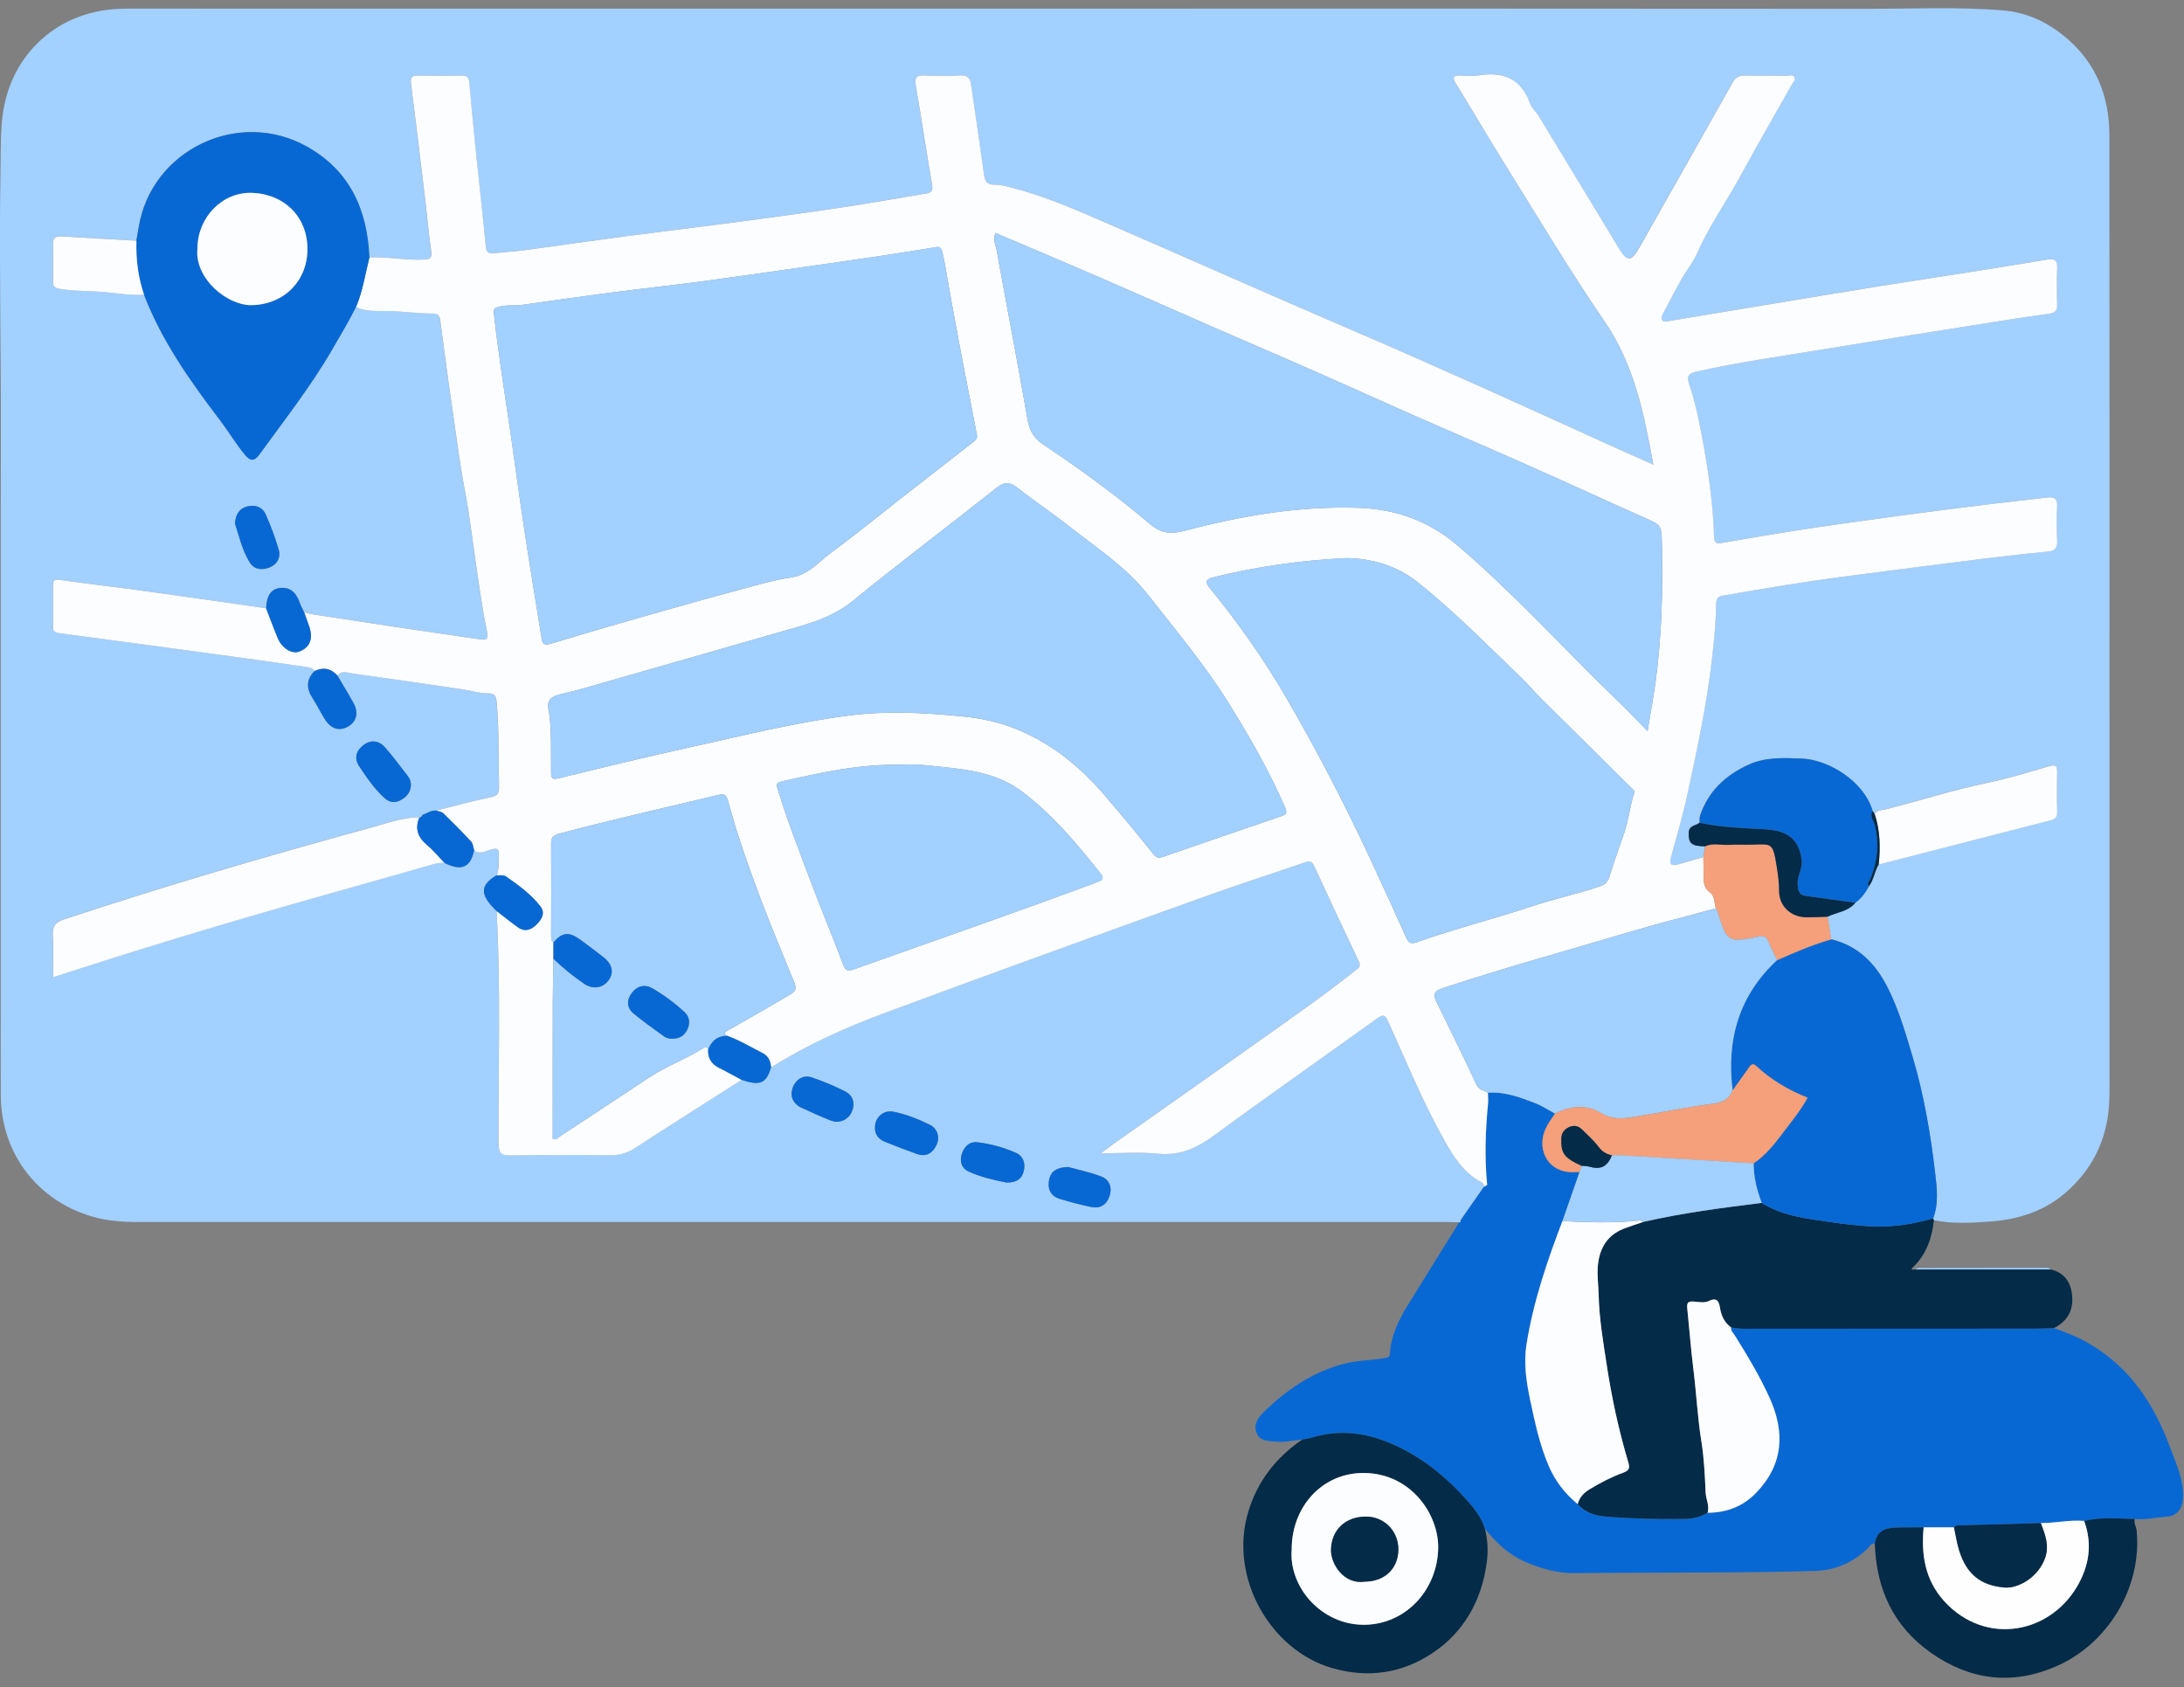 <svg xmlns="http://www.w3.org/2000/svg" width="211" height="163" viewBox="0 0 211 163" fill="none"><rect x="0" y="0" width="211" height="163" fill="#808080" stroke="none"/><g clip-path="url(#clip0_474_2256)"><path d="M186.84 117.875C188.637 118.26 190.466 118.133 192.261 118.008C195.019 117.816 197.592 116.995 199.718 115.086C201.847 113.177 203.163 110.842 203.618 108.014C203.844 106.612 203.802 105.203 203.802 103.795C203.802 92.832 203.802 81.87 203.802 70.906C203.802 51.612 203.812 32.317 203.789 13.024C203.785 9.367 202.546 6.173 199.722 3.741C197.964 2.227 195.952 1.212 193.567 1.01C189.167 0.641 184.76 0.855 180.355 0.851C153.499 0.823 126.644 0.837 99.788 0.837C80.94 0.837 62.093 0.837 43.245 0.837C32.91 0.837 22.574 0.843 12.241 0.833C8.897 0.831 5.891 1.906 3.571 4.225C1.715 6.082 0.587 8.485 0.244 11.188C0.074 12.522 0.084 13.845 0.062 15.18C0.011 18.334 -0.015 21.492 -0.001 24.64C0.015 28.229 0.029 31.823 0.062 35.413C0.104 40.135 0.072 44.858 0.072 49.58C0.072 54.403 0.072 59.229 0.072 64.052C0.072 74.669 0.072 85.288 0.072 95.906C0.072 99.212 0.064 102.517 0.076 105.821C0.096 111.344 3.553 115.956 8.861 117.516C10.284 117.933 11.759 118.055 13.241 118.055C55.416 118.055 97.589 118.055 139.763 118.055C140.168 118.055 140.57 118.069 140.974 118.077L140.946 118.085C140.998 118.02 141.049 117.954 141.101 117.889C141.857 116.807 142.613 115.726 143.367 114.644C143.361 114.466 143.307 114.317 143.137 114.228C141.374 113.312 140.384 111.697 139.468 110.059C137.437 106.42 135.864 102.557 134.142 98.769C133.895 98.225 133.758 97.869 133.089 98.352C127.855 102.116 122.569 105.811 117.374 109.629C115.682 110.872 114.019 111.679 111.844 111.453C110.105 111.274 108.334 111.417 106.343 111.417C106.873 111.019 107.184 110.773 107.51 110.545C112.064 107.328 116.632 104.134 121.17 100.895C124.449 98.556 127.772 96.273 130.924 93.754C131.229 93.51 131.51 93.385 131.275 92.891C129.818 89.829 128.387 86.756 126.964 83.678C126.749 83.214 126.515 83.145 126.028 83.317C122.951 84.388 119.846 85.373 116.78 86.473C106.38 90.203 95.99 93.956 85.63 97.799C81.735 99.244 77.987 100.907 74.482 103.127C74.025 104.662 73.415 104.917 71.644 104.315C68.193 106.517 64.733 108.701 61.302 110.931C60.53 111.433 59.75 111.615 58.842 111.605C55.677 111.57 52.511 111.566 49.346 111.621C48.452 111.637 48.161 111.437 48.157 110.475C48.125 102.983 48.386 95.488 47.969 88.001C46.342 86.441 46.342 85.531 47.975 84.554C48.248 83.888 48.167 83.188 48.181 82.493C48.191 81.959 47.981 81.942 47.498 82.041C46.954 82.154 46.39 82.621 45.804 82.136C45.45 83.803 44.575 84.177 42.942 83.359C42.57 83.333 42.214 83.373 41.848 83.478C38.947 84.314 36.043 85.139 33.134 85.954C24.634 88.336 16.17 90.834 7.769 93.543C6.918 93.817 6.065 94.088 5.115 94.392C5.115 92.959 5.178 91.648 5.093 90.346C5.034 89.446 5.364 89.075 6.207 88.796C15.928 85.581 25.748 82.699 35.622 80.003C37.227 79.565 38.816 78.962 40.518 78.936L40.492 78.942L40.807 78.724C41.242 78.576 41.626 78.278 42.115 78.3C43.884 77.86 45.644 77.38 47.427 77.004C48.066 76.869 48.214 76.619 48.202 76.013C48.147 73.372 48.212 70.728 47.995 68.086C47.941 67.418 47.969 66.952 47.061 66.968C46.309 66.982 45.556 66.724 44.797 66.611C41.191 66.08 37.587 65.543 33.977 65.049C33.532 64.988 32.978 64.724 32.598 65.269C33.116 66.151 33.657 67.021 34.147 67.917C34.66 68.855 34.444 69.711 33.633 70.177C32.802 70.653 32.004 70.437 31.408 69.515C30.973 68.843 30.631 68.108 30.193 67.438C29.582 66.5 29.58 65.64 30.387 64.823C30.189 64.484 29.815 64.47 29.506 64.423C27.088 64.062 24.666 63.721 22.245 63.392C16.736 62.641 11.228 61.897 5.718 61.164C5.315 61.112 5.107 61.001 5.111 60.561C5.125 59.217 5.121 57.87 5.111 56.526C5.109 56.111 5.202 55.941 5.697 56.01C8.649 56.419 11.61 56.771 14.563 57.176C18.279 57.687 21.99 58.23 25.701 58.758C25.766 57.511 26.192 56.872 27.098 56.793C28.145 56.702 28.651 57.364 28.964 58.254C29.073 58.563 29.241 58.853 29.38 59.152C29.704 59.225 30.025 59.318 30.352 59.368C32.928 59.766 35.505 60.159 38.082 60.544C40.825 60.954 43.571 61.354 46.313 61.757C46.956 61.852 47.201 61.749 47.031 60.962C46.657 59.233 46.417 57.475 46.152 55.723C45.719 52.874 45.406 50 44.864 47.173C44.393 44.715 44.098 42.234 43.732 39.764C43.291 36.797 42.905 33.825 42.507 30.852C42.451 30.428 42.218 30.293 41.826 30.289C40.284 30.275 38.755 30.053 37.209 30.041C36.273 30.035 35.283 30.095 34.385 29.659C33.666 31.086 32.849 32.455 32.044 33.835C29.98 37.383 27.452 40.59 25.058 43.899C24.585 44.551 24.195 44.591 23.649 43.923C22.764 42.84 22.05 41.639 21.204 40.527C18.347 36.777 15.629 32.921 13.91 28.473C12.633 28.543 11.365 28.329 10.106 28.212C8.645 28.077 7.167 28.148 5.711 27.887C5.22 27.799 5.105 27.619 5.109 27.181C5.125 26.005 5.148 24.828 5.099 23.654C5.071 22.965 5.338 22.784 5.98 22.826C8.376 22.983 10.773 23.109 13.171 23.244C13.245 22.818 13.326 22.392 13.395 21.966C14.594 14.493 23.039 10.431 29.671 14.172C33.819 16.512 35.481 20.289 35.679 24.862C37.46 24.77 39.22 25.175 41.005 25.068C41.602 25.032 41.733 24.86 41.65 24.275C41.426 22.691 41.28 21.095 41.094 19.502C40.858 17.482 40.615 15.464 40.367 13.446C40.146 11.658 39.914 9.87 39.695 8.082C39.643 7.652 39.661 7.283 40.284 7.295C41.731 7.321 43.18 7.309 44.628 7.301C45.078 7.299 45.289 7.48 45.329 7.949C45.515 10.08 45.715 12.211 45.934 14.338C46.259 17.498 46.619 20.653 46.924 23.815C46.977 24.364 47.189 24.507 47.678 24.457C48.679 24.354 49.685 24.299 50.682 24.166C53.867 23.738 57.049 23.268 60.237 22.846C64.09 22.338 67.949 21.88 71.802 21.369C75.056 20.937 78.306 20.487 81.551 19.999C84.166 19.603 86.772 19.133 89.384 18.707C89.909 18.62 90.158 18.497 90.039 17.823C89.479 14.663 89.034 11.482 88.47 8.322C88.318 7.47 88.514 7.246 89.343 7.287C90.485 7.341 91.635 7.349 92.778 7.281C93.501 7.238 93.724 7.579 93.811 8.185C94.221 11.032 94.651 13.876 95.038 16.725C95.129 17.395 95.242 17.866 96.093 17.837C96.649 17.819 97.219 17.993 97.769 18.134C100.708 18.889 103.495 20.071 106.267 21.272C114.492 24.838 122.682 28.487 130.922 32.025C139.098 35.534 147.196 39.215 155.292 42.904C156.715 43.552 158.148 44.18 159.727 44.886C158.815 39.928 157.877 35.225 155.021 31.058C151.849 26.428 148.963 21.605 145.987 16.842C144.172 13.938 142.436 10.986 140.645 8.066C140.271 7.454 140.384 7.248 141.097 7.293C141.667 7.329 142.256 7.382 142.812 7.287C145.215 6.883 146.966 7.577 147.819 10.017C147.966 10.439 148.381 10.762 148.621 11.159C151.211 15.42 153.784 19.69 156.373 23.95C157.2 25.312 157.6 25.296 158.374 23.91C158.391 23.88 158.409 23.851 158.425 23.823C161.411 18.542 164.404 13.264 167.376 7.975C167.663 7.464 168.017 7.277 168.589 7.291C169.935 7.323 171.283 7.295 172.629 7.309C172.88 7.311 173.226 7.164 173.363 7.454C173.484 7.71 173.226 7.939 173.096 8.167C171.398 11.174 169.674 14.166 168.019 17.196C166.682 19.644 165.053 21.926 163.929 24.499C163.559 25.349 162.937 26.085 162.476 26.899C161.865 27.978 161.299 29.084 160.713 30.18C160.586 30.42 160.448 30.677 160.596 30.941C160.685 31.102 160.881 31.064 161.053 31.036C164.315 30.491 167.576 29.95 170.838 29.411C174.331 28.834 177.822 28.247 181.317 27.686C184.582 27.161 187.851 26.673 191.115 26.156C193.357 25.801 195.597 25.427 197.836 25.062C198.453 24.961 198.766 25.129 198.736 25.849C198.683 27.058 198.706 28.271 198.73 29.48C198.742 30.035 198.516 30.223 197.972 30.297C195.649 30.62 193.333 30.985 191.018 31.355C186.09 32.138 181.162 32.917 176.238 33.726C172.106 34.406 167.958 34.985 163.867 35.899C162.995 36.093 162.963 36.442 163.189 37.124C163.834 39.068 164.224 41.07 164.586 43.082C165.106 45.986 165.5 48.902 165.587 51.855C165.601 52.305 165.71 52.553 166.238 52.462C168.779 52.026 171.319 51.584 173.868 51.195C176.947 50.724 180.032 50.293 183.118 49.873C186.072 49.471 189.031 49.1 191.988 48.733C193.917 48.492 195.849 48.291 197.78 48.059C198.433 47.98 198.776 48.131 198.734 48.9C198.673 50.006 198.681 51.12 198.736 52.228C198.774 52.969 198.487 53.229 197.772 53.294C195.837 53.469 193.905 53.685 191.976 53.927C187.323 54.508 182.67 55.102 178.02 55.711C174.133 56.22 170.268 56.872 166.407 57.544C165.874 57.636 165.791 57.941 165.787 58.393C165.765 60.103 165.591 61.802 165.403 63.501C164.904 67.995 163.945 72.407 162.993 76.819C162.563 78.81 161.983 80.77 161.441 82.736C161.249 83.428 161.37 83.716 162.138 83.488C162.941 83.248 163.751 83.03 164.558 82.802C164.617 82.453 164.675 82.102 164.734 81.753C163.398 81.733 163.129 81.478 163.137 80.475C163.143 79.71 163.814 79.777 164.19 79.474C164.206 79.244 164.172 78.998 164.245 78.786C165.041 76.431 166.684 74.897 168.914 73.874C170.578 73.111 172.324 73.218 174.05 73.279C176.628 73.37 180.074 75.462 180.913 78.336C180.978 78.435 181.04 78.532 181.105 78.631C181.35 78.219 181.815 78.266 182.181 78.173C185.455 77.345 188.669 76.302 191.984 75.618C194.014 75.198 196.003 74.579 197.996 74.005C198.538 73.85 198.738 73.925 198.73 74.51C198.71 75.822 198.693 77.133 198.738 78.443C198.756 78.986 198.479 79.141 198.057 79.248C192.536 80.667 187.014 82.088 181.493 83.507C181.095 84.166 181.03 84.974 180.555 85.599C180.224 86.219 179.826 86.782 179.243 87.196C178.554 88.055 177.459 88.108 176.557 88.548C176.672 89.278 176.789 90.009 176.905 90.739C179.484 91.353 181.154 93.046 182.32 95.32C183.426 97.478 184.091 99.799 184.78 102.109C185.874 105.776 186.508 109.538 186.953 113.32C187.121 114.739 187.311 116.256 186.763 117.691C186.769 117.756 186.789 117.814 186.828 117.867L186.84 117.875ZM39.691 75.921C39.639 76.576 39.257 77.006 38.697 77.305C38.129 77.608 37.617 77.521 37.14 77.087C36.162 76.195 35.42 75.111 34.699 74.023C34.195 73.265 34.403 72.51 35.117 71.981C35.843 71.442 36.611 71.535 37.197 72.203C37.971 73.087 38.675 74.034 39.392 74.966C39.598 75.234 39.716 75.555 39.691 75.922V75.921ZM22.706 50.591C22.768 49.649 23.146 49.12 23.874 48.93C24.636 48.733 25.343 48.959 25.669 49.691C26.158 50.791 26.583 51.929 26.922 53.084C27.146 53.844 26.787 54.512 26.049 54.815C25.352 55.102 24.571 55.041 24.143 54.357C23.393 53.154 23.092 51.762 22.706 50.591ZM76.477 105.75C76.469 104.588 77.425 103.756 78.371 104.069C79.483 104.436 80.574 104.894 81.62 105.421C82.406 105.817 82.648 106.547 82.297 107.393C81.975 108.168 81.098 108.569 80.293 108.259C79.323 107.885 78.379 107.445 77.433 107.013C76.835 106.741 76.509 106.259 76.477 105.748V105.75ZM84.532 108.908C84.544 107.928 85.355 107.199 86.35 107.407C87.56 107.659 88.723 108.111 89.83 108.66C90.588 109.036 90.831 109.895 90.467 110.64C90.079 111.433 89.448 111.79 88.573 111.478C87.534 111.108 86.505 110.715 85.484 110.299C84.88 110.053 84.508 109.607 84.532 108.908ZM97.251 114.242C96.119 114.014 94.803 113.732 93.578 113.177C92.921 112.88 92.705 112.236 92.903 111.55C93.117 110.814 93.618 110.257 94.435 110.351C95.701 110.501 96.942 110.848 98.112 111.35C98.896 111.689 99.107 112.434 98.882 113.223C98.69 113.907 98.177 114.26 97.251 114.238V114.242ZM103.194 112.743C104.104 112.993 105.26 113.229 106.351 113.639C107.168 113.946 107.475 114.68 107.192 115.544C106.911 116.402 106.277 116.787 105.391 116.597C104.376 116.379 103.366 116.119 102.373 115.814C101.488 115.544 101.189 114.848 101.354 113.988C101.516 113.144 102.117 112.771 103.194 112.741V112.743Z" fill="#A2D0FF"></path><path d="M143.375 114.649C142.619 115.73 141.863 116.812 141.109 117.894C141.131 118.017 141.07 118.075 140.953 118.09L140.981 118.081C139.306 120.778 137.616 123.468 135.958 126.174C135.091 127.589 134.379 129.076 134.284 130.771C134.262 131.163 134.05 131.141 133.769 131.195C132.493 131.441 131.192 131.405 129.916 131.732C126.791 132.533 124.268 134.279 122.016 136.493C121.467 137.034 121.083 137.697 121.422 138.478C121.758 139.249 122.534 139.197 123.233 139.27C124.111 139.36 124.956 139.146 125.817 139.072C126.144 139.007 126.482 138.969 126.799 138.872C129.132 138.164 131.444 138.349 133.684 139.183C136.791 140.337 139.342 142.329 141.557 144.755C142.348 145.619 143.094 146.533 143.453 147.683C144.541 149.015 145.756 150.204 147.365 150.888C148.861 151.526 150.393 151.99 152.061 151.974C156.938 151.925 161.816 151.941 166.694 151.907C169.584 151.887 172.475 151.848 175.363 151.762C177.312 151.703 179.008 150.967 180.425 149.608C180.629 149.413 180.75 149.072 181.131 149.116C181.274 147.976 182.06 147.616 183.065 147.578C183.991 147.542 184.919 147.558 185.846 147.552C186.825 147.552 187.803 147.552 188.782 147.552C188.978 147.292 189.267 147.364 189.523 147.356C192.07 147.281 194.617 147.213 197.164 147.142C198.563 147.148 199.946 146.811 201.351 146.936C202.968 146.537 204.607 146.702 206.242 146.743C207.286 146.846 208.304 146.603 209.333 146.521C210.308 146.442 210.841 145.782 210.904 144.767C211.011 143.003 210.253 141.449 209.673 139.871C208.159 135.756 205.866 132.204 201.987 129.891C200.866 129.223 199.663 128.723 198.428 128.305C197.823 128.323 197.217 128.358 196.612 128.358C187.553 128.364 178.493 128.366 169.433 128.37C168.693 128.37 167.953 128.41 167.225 128.229C167.215 128.598 167.488 128.834 167.66 129.108C168.852 131.009 169.995 132.935 170.932 134.979C172.477 138.343 172.313 141.473 169.655 144.226C168.398 145.528 166.799 146.149 164.971 146.145C164.294 146.557 163.55 146.731 162.764 146.741C160.209 146.775 157.654 146.726 155.107 146.509C154.1 146.422 153.128 146.129 152.426 145.304C151.195 144.299 150.258 143.088 149.625 141.617C148.741 139.564 148.291 137.397 147.83 135.233C147.454 133.468 147.195 131.655 147.48 129.871C148.135 125.766 149.469 121.841 150.951 117.968C151.503 116.386 152.055 114.806 152.606 113.224C152.406 113.228 152.206 113.226 152.008 113.234C150.146 113.315 148.824 111.906 149.035 110.062C149.144 109.095 149.716 108.348 150.237 107.579C149.588 107.234 148.966 106.818 148.285 106.556C146.829 105.997 145.36 105.448 143.753 105.567C143.759 105.902 143.801 106.241 143.769 106.572C143.518 109.192 143.417 111.813 143.68 114.439C143.686 114.499 143.482 114.58 143.377 114.651L143.375 114.649Z" fill="#0768D4"></path><path d="M152.428 145.3C153.129 146.125 154.101 146.418 155.108 146.505C157.655 146.725 160.21 146.771 162.765 146.737C163.553 146.727 164.295 146.553 164.972 146.141C165.185 145.465 164.811 144.844 164.782 144.182C164.712 142.533 164.635 140.874 164.374 139.248C164.002 136.929 163.891 134.59 163.6 132.265C163.357 130.336 163.216 128.394 163.014 126.461C162.965 125.997 162.979 125.68 163.6 125.738C164.097 125.785 164.679 125.888 165.09 125.688C165.959 125.264 166.088 125.853 166.177 126.38C166.305 127.145 166.606 127.765 167.226 128.227C167.954 128.408 168.694 128.368 169.434 128.368C178.494 128.364 187.554 128.362 196.614 128.356C197.22 128.356 197.824 128.322 198.429 128.303C199.836 127.605 200.381 126.435 200.165 124.933C199.995 123.751 199.347 122.911 198.111 122.635C193.759 122.635 189.407 122.635 185.053 122.635C184.406 122.731 184.77 122.479 184.942 122.304C186.147 121.071 186.66 119.543 186.838 117.874C186.8 117.821 186.779 117.763 186.773 117.698C184.78 118.277 182.747 118.586 180.675 118.471C179.385 118.399 178.097 118.243 176.82 118.057C174.538 117.727 172.227 117.478 170.206 116.211C166.363 116.691 162.522 117.182 158.742 118.051C158.174 118.245 157.602 118.431 157.038 118.635C155.524 119.186 154.69 120.233 154.425 121.856C154.243 122.966 154.425 124.025 154.449 125.111C154.5 127.377 154.884 129.599 155.221 131.821C155.706 135.02 156.392 138.188 157.319 141.294C157.493 141.873 157.344 142.079 156.826 142.269C155.694 142.684 154.625 143.237 153.592 143.863C153.02 144.21 152.593 144.642 152.428 145.302V145.3Z" fill="#042B47"></path><path d="M143.455 147.681C143.095 146.529 142.347 145.617 141.559 144.753C139.343 142.327 136.79 140.336 133.686 139.181C131.446 138.348 129.133 138.164 126.801 138.87C126.481 138.967 126.146 139.006 125.818 139.07C123.273 140.806 121.48 143.104 120.591 146.071C118.691 152.418 122.756 159.415 128.654 161.134C132.252 162.184 135.525 161.61 138.406 159.691C141.383 157.707 143.132 154.678 143.631 150.997C143.789 149.839 143.736 148.775 143.457 147.681H143.455ZM124.793 149.696C124.793 145.482 127.832 142.235 131.838 142.301C136.394 142.378 138.992 146.364 138.947 149.53C138.893 153.548 135.855 156.924 131.828 156.963C127.666 157.003 124.504 153.316 124.793 149.696Z" fill="#042B47"></path><path d="M206.243 146.744C204.608 146.704 202.969 146.538 201.352 146.938C202.089 148.938 201.905 150.875 200.951 152.758C198.384 157.825 191.859 159.141 187.816 154.665C185.967 152.617 185.601 150.173 185.847 147.553C184.919 147.559 183.992 147.543 183.066 147.58C182.061 147.618 181.275 147.977 181.131 149.117C181.263 153.487 182.92 157.117 186.539 159.662C190.296 162.308 194.355 162.845 198.645 160.982C203.624 158.818 206.937 153.414 206.429 147.906C206.393 147.513 206.134 147.158 206.245 146.742L206.243 146.744Z" fill="#042B47"></path><path d="M185.055 122.637C189.407 122.637 193.761 122.637 198.113 122.637C197.958 122.465 197.747 122.489 197.549 122.489C193.575 122.491 189.599 122.496 185.625 122.502C185.427 122.502 185.217 122.469 185.057 122.637H185.055Z" fill="#A2D0FF"></path><path d="M143.372 114.65C143.477 114.58 143.681 114.499 143.675 114.439C143.413 111.813 143.514 109.191 143.764 106.572C143.797 106.241 143.756 105.902 143.748 105.567C143.382 105.319 142.899 105.333 142.65 104.802C141.403 102.128 140.108 99.474 138.796 96.829C138.403 96.037 138.565 95.731 139.434 95.444C145.353 93.495 151.361 91.84 157.334 90.066C160.13 89.236 162.958 88.52 165.771 87.753C165.585 87.234 165.713 86.573 165.201 86.211C164.688 85.85 164.597 85.364 164.589 84.815C164.577 84.147 164.575 83.477 164.569 82.809C163.762 83.037 162.951 83.255 162.149 83.493C161.381 83.721 161.262 83.434 161.452 82.74C161.993 80.775 162.573 78.815 163.004 76.823C163.956 72.411 164.914 68 165.414 63.505C165.602 61.806 165.775 60.107 165.798 58.398C165.804 57.946 165.885 57.641 166.418 57.548C170.279 56.876 174.144 56.226 178.031 55.716C182.682 55.106 187.334 54.513 191.987 53.932C193.915 53.691 195.848 53.475 197.782 53.298C198.498 53.233 198.785 52.973 198.747 52.232C198.69 51.127 198.684 50.01 198.745 48.904C198.787 48.136 198.443 47.984 197.79 48.063C195.86 48.295 193.928 48.497 191.999 48.737C189.04 49.104 186.082 49.476 183.129 49.877C180.043 50.297 176.958 50.729 173.879 51.199C171.33 51.589 168.789 52.033 166.248 52.467C165.721 52.557 165.612 52.309 165.598 51.859C165.509 48.909 165.116 45.99 164.597 43.086C164.237 41.074 163.847 39.072 163.2 37.129C162.974 36.447 163.008 36.1 163.877 35.904C167.969 34.988 172.117 34.408 176.248 33.73C181.172 32.921 186.101 32.142 191.029 31.359C193.345 30.992 195.66 30.627 197.983 30.302C198.526 30.225 198.751 30.039 198.741 29.484C198.716 28.273 198.694 27.063 198.747 25.854C198.777 25.133 198.466 24.966 197.847 25.067C195.607 25.432 193.368 25.805 191.126 26.16C187.861 26.677 184.593 27.168 181.328 27.69C177.833 28.251 174.342 28.837 170.849 29.416C167.587 29.954 164.324 30.497 161.063 31.04C160.892 31.069 160.696 31.107 160.607 30.945C160.459 30.681 160.597 30.425 160.724 30.185C161.308 29.089 161.874 27.983 162.487 26.903C162.947 26.088 163.57 25.351 163.94 24.504C165.064 21.93 166.691 19.648 168.029 17.2C169.685 14.169 171.409 11.178 173.107 8.171C173.236 7.943 173.495 7.715 173.374 7.459C173.236 7.168 172.891 7.317 172.64 7.313C171.294 7.299 169.946 7.327 168.599 7.295C168.027 7.281 167.674 7.469 167.386 7.979C164.415 13.269 161.423 18.546 158.436 23.828C158.419 23.858 158.401 23.886 158.385 23.914C157.611 25.301 157.211 25.317 156.384 23.955C153.797 19.694 151.221 15.424 148.632 11.164C148.389 10.766 147.977 10.443 147.829 10.022C146.976 7.582 145.226 6.888 142.822 7.291C142.266 7.384 141.678 7.334 141.108 7.297C140.395 7.253 140.279 7.459 140.655 8.07C142.446 10.99 144.183 13.943 145.998 16.847C148.971 21.61 151.858 26.433 155.032 31.062C157.888 35.23 158.826 39.932 159.737 44.891C158.159 44.186 156.726 43.559 155.302 42.909C147.207 39.222 139.109 35.541 130.932 32.029C122.693 28.491 114.504 24.845 106.277 21.277C103.506 20.074 100.718 18.893 97.779 18.139C97.229 17.997 96.659 17.824 96.103 17.842C95.251 17.868 95.139 17.4 95.048 16.73C94.662 13.88 94.232 11.037 93.821 8.189C93.734 7.586 93.512 7.243 92.788 7.285C91.646 7.352 90.496 7.346 89.354 7.291C88.525 7.251 88.329 7.475 88.481 8.326C89.045 11.487 89.489 14.667 90.049 17.828C90.169 18.502 89.92 18.625 89.394 18.712C86.783 19.14 84.179 19.61 81.561 20.003C78.317 20.494 75.065 20.944 71.812 21.373C67.959 21.884 64.1 22.342 60.248 22.851C57.06 23.273 53.88 23.743 50.693 24.171C49.696 24.304 48.689 24.36 47.689 24.461C47.2 24.512 46.987 24.368 46.935 23.82C46.63 20.657 46.27 17.503 45.944 14.342C45.726 12.213 45.526 10.084 45.34 7.953C45.299 7.485 45.089 7.303 44.638 7.305C43.191 7.313 41.742 7.325 40.294 7.299C39.672 7.287 39.654 7.656 39.706 8.086C39.925 9.874 40.157 11.662 40.377 13.45C40.626 15.469 40.868 17.487 41.105 19.507C41.291 21.097 41.437 22.693 41.661 24.28C41.744 24.865 41.612 25.038 41.016 25.073C39.231 25.18 37.471 24.776 35.69 24.867C35.289 26.475 35.049 28.126 34.396 29.666C35.293 30.102 36.284 30.041 37.22 30.047C38.766 30.057 40.296 30.279 41.837 30.296C42.229 30.3 42.461 30.435 42.518 30.859C42.916 33.831 43.302 36.804 43.743 39.771C44.111 42.241 44.404 44.719 44.875 47.179C45.417 50.008 45.73 52.88 46.163 55.73C46.427 57.481 46.668 59.239 47.042 60.969C47.212 61.756 46.967 61.859 46.324 61.764C43.581 61.358 40.836 60.961 38.093 60.551C35.516 60.166 32.938 59.772 30.363 59.374C30.036 59.324 29.714 59.231 29.391 59.158C29.547 59.592 29.7 60.028 29.856 60.462C30.288 61.673 29.959 62.543 28.918 62.938C28.208 63.209 27.252 62.638 26.836 61.643C26.438 60.692 26.084 59.724 25.712 58.763C21.999 58.234 18.289 57.689 14.574 57.181C11.621 56.775 8.661 56.424 5.708 56.014C5.213 55.946 5.118 56.115 5.122 56.531C5.13 57.875 5.136 59.221 5.122 60.565C5.118 61.007 5.326 61.116 5.728 61.169C11.239 61.901 16.747 62.646 22.255 63.397C24.677 63.727 27.099 64.067 29.516 64.428C29.826 64.474 30.199 64.49 30.398 64.827C31.247 64.428 31.984 64.569 32.609 65.273C32.989 64.728 33.543 64.993 33.988 65.053C37.598 65.548 41.204 66.085 44.808 66.615C45.566 66.726 46.32 66.985 47.072 66.973C47.98 66.957 47.952 67.421 48.006 68.091C48.222 70.73 48.158 73.374 48.212 76.018C48.224 76.623 48.077 76.874 47.438 77.009C45.655 77.384 43.895 77.864 42.126 78.304C42.37 78.393 42.678 78.415 42.847 78.581C43.761 79.467 44.657 80.371 45.52 81.307C45.704 81.507 45.72 81.86 45.813 82.143C46.399 82.629 46.963 82.161 47.507 82.048C47.99 81.947 48.2 81.965 48.19 82.5C48.176 83.192 48.259 83.892 47.984 84.56C48.283 84.589 48.655 84.512 48.869 84.661C50.08 85.503 51.283 86.373 52.199 87.547C52.722 88.217 52.34 88.805 51.847 89.305C51.329 89.832 50.717 90.066 50.048 89.59C49.34 89.085 48.665 88.538 47.976 88.007C48.392 95.497 48.131 102.99 48.164 110.481C48.168 111.444 48.459 111.641 49.352 111.627C52.518 111.573 55.683 111.577 58.849 111.611C59.758 111.621 60.537 111.44 61.309 110.937C64.739 108.707 68.2 106.521 71.65 104.322C70.931 103.936 70.221 103.533 69.492 103.169C68.73 102.79 68.352 102.211 68.424 101.353C68.285 101.117 68.105 101.163 67.915 101.28C66.233 102.33 64.351 103.006 62.696 104.106C59.846 105.997 56.993 107.884 54.133 109.757C53.937 109.884 53.761 110.164 53.401 110.009C53.401 105.658 53.395 101.299 53.405 96.939C53.407 95.499 53.446 94.058 53.468 92.617C53.468 92.092 53.468 91.567 53.47 91.041C53.243 90.883 53.245 90.647 53.245 90.409C53.25 87.416 53.264 84.425 53.245 81.432C53.242 80.811 53.565 80.659 54.078 80.522C59.166 79.172 64.301 78.018 69.419 76.793C70.027 76.647 70.195 76.857 70.332 77.348C70.65 78.476 70.963 79.608 71.325 80.722C72.825 85.354 74.644 89.864 76.512 94.356C77.052 95.652 77.068 95.658 75.869 96.356C74.011 97.44 72.154 98.52 70.28 99.573C69.951 99.759 69.91 99.854 70.223 100.055C71.438 100.491 72.542 101.157 73.686 101.741C74.23 102.017 74.464 102.528 74.491 103.129C77.994 100.911 81.741 99.248 85.639 97.801C95.998 93.959 106.388 90.205 116.789 86.476C119.855 85.376 122.96 84.391 126.037 83.319C126.526 83.15 126.758 83.218 126.972 83.68C128.395 86.758 129.827 89.832 131.284 92.893C131.519 93.388 131.238 93.513 130.932 93.757C127.783 96.276 124.46 98.556 121.179 100.897C116.641 104.134 112.073 107.331 107.518 110.548C107.193 110.778 106.882 111.024 106.352 111.419C108.343 111.419 110.114 111.276 111.852 111.456C114.027 111.682 115.691 110.875 117.383 109.631C122.578 105.813 127.862 102.12 133.097 98.354C133.768 97.872 133.904 98.227 134.15 98.772C135.871 102.56 137.443 106.423 139.477 110.061C140.393 111.7 141.383 113.314 143.146 114.231C143.316 114.319 143.37 114.469 143.376 114.646L143.372 114.65ZM90.363 23.888C90.755 23.787 90.941 23.916 91.044 24.352C91.319 25.521 91.491 26.703 91.701 27.882C92.542 32.592 93.455 37.29 94.377 41.986C94.448 42.352 94.286 42.501 94.094 42.65C91.869 44.396 89.631 46.126 87.401 47.865C85.04 49.708 82.722 51.607 80.31 53.383C79.101 54.273 78.119 55.536 76.461 55.778C75.216 55.962 73.987 56.289 72.766 56.616C69.896 57.385 67.029 58.174 64.171 58.987C60.511 60.03 56.85 61.078 53.211 62.194C52.391 62.446 52.378 61.982 52.3 61.498C51.723 57.94 51.139 54.384 50.604 50.822C50.086 47.391 49.639 43.948 49.128 40.517C48.623 37.119 48.091 33.722 47.721 30.306C47.675 29.876 47.715 29.773 48.148 29.648C48.916 29.426 49.688 29.561 50.45 29.454C53.254 29.061 56.055 28.653 58.863 28.288C61.707 27.916 64.557 27.61 67.401 27.236C70.209 26.869 73.009 26.459 75.813 26.062C78.879 25.626 81.944 25.188 85.008 24.736C86.797 24.471 88.58 24.175 90.365 23.892L90.363 23.888ZM53.035 68.73C52.72 67.596 53.316 67.247 54.291 67.031C55.791 66.696 57.266 66.244 58.746 65.822C64.185 64.268 69.627 62.712 75.063 61.142C77.626 60.402 80.211 59.828 82.394 58.047C86.963 54.321 91.681 50.779 96.297 47.112C97.084 46.487 97.593 46.566 98.331 47.149C99.972 48.446 101.725 49.603 103.368 50.9C105.994 52.977 108.816 54.787 110.941 57.498C113.613 60.906 116.394 64.224 118.693 67.909C120.722 71.166 122.636 74.482 124.157 78.014C124.377 78.526 124.284 78.684 123.777 78.855C119.992 80.137 116.217 81.447 112.441 82.756C112.034 82.897 111.763 82.936 111.426 82.512C109.898 80.599 108.329 78.716 106.738 76.853C104.27 73.961 101.367 71.635 97.777 70.276C96.209 69.683 94.571 69.364 92.887 69.203C89.336 68.86 85.782 68.658 82.233 69.1C76.91 69.764 71.713 71.09 66.484 72.234C62.293 73.15 58.125 74.177 53.955 75.192C53.363 75.338 53.252 75.172 53.242 74.645C53.207 72.666 53.318 70.682 53.033 68.737L53.035 68.73ZM159.176 70.623C158.143 69.576 157.296 68.68 156.408 67.826C151.179 62.795 146.325 57.381 140.787 52.668C138.025 50.319 134.85 49.179 131.227 49.058C125.541 48.87 120.017 49.811 114.559 51.25C113.229 51.601 112.279 51.621 111.068 50.598C107.799 47.829 104.325 45.298 100.753 42.917C99.855 42.319 99.453 41.567 99.267 40.497C98.321 35.06 97.278 29.64 96.293 24.207C96.197 23.674 95.885 23.133 96.186 22.504C99.554 23.943 102.914 25.361 106.261 26.81C110.124 28.485 113.973 30.193 117.832 31.876C120.983 33.25 124.144 34.598 127.29 35.985C130.411 37.359 133.512 38.776 136.633 40.15C140.328 41.779 144.043 43.361 147.734 44.999C151.45 46.648 155.137 48.358 158.852 50.006C160.506 50.741 160.514 50.715 160.558 52.499C160.667 56.997 160.546 61.485 159.936 65.95C159.733 67.427 159.461 68.894 159.176 70.623ZM130.025 53.919C132.503 53.926 134.983 54.678 136.875 56.18C140.457 59.021 143.655 62.287 146.946 65.447C147.597 66.073 148.175 66.773 148.816 67.411C151.725 70.302 154.646 73.182 157.558 76.07C157.716 76.228 157.965 76.349 157.87 76.645C157.467 77.897 157.344 79.247 156.926 80.45C156.439 81.854 155.931 83.261 155.495 84.688C155.333 85.216 155.062 85.471 154.5 85.656C152.343 86.367 150.124 86.849 147.965 87.567C144.29 88.79 140.52 89.723 136.869 91.032C136.386 91.206 136.107 91.145 135.871 90.613C134.698 87.977 133.493 85.356 132.271 82.742C129.847 77.562 127.215 72.486 124.345 67.54C122.157 63.77 119.657 60.202 116.89 56.828C116.439 56.279 116.419 55.97 117.219 55.772C121.43 54.735 125.699 54.127 130.027 53.922L130.025 53.919ZM87.098 73.883C88.236 73.778 89.643 73.943 91.044 74.091C93.827 74.383 96.494 74.732 98.905 76.595C101.8 78.829 104.068 81.541 106.299 84.347C106.73 84.887 106.508 85.033 105.974 85.233C98.173 88.147 90.302 90.861 82.459 93.66C81.895 93.862 81.673 93.763 81.45 93.172C80.474 90.566 79.391 87.999 78.412 85.392C77.292 82.411 76.116 79.451 75.192 76.401C75.075 76.016 74.822 75.65 75.499 75.497C79.231 74.66 82.956 73.798 87.096 73.883H87.098Z" fill="#FCFDFE"></path><path d="M34.394 29.667C35.047 28.127 35.289 26.476 35.688 24.868C35.491 20.293 33.828 16.515 29.68 14.178C23.046 10.438 14.6 14.499 13.403 21.972C13.335 22.4 13.254 22.823 13.179 23.249C13.124 25.035 13.337 26.783 13.917 28.478C15.633 32.926 18.352 36.783 21.21 40.532C22.057 41.644 22.773 42.845 23.656 43.929C24.202 44.597 24.592 44.556 25.065 43.904C27.46 40.597 29.987 37.388 32.051 33.84C32.853 32.46 33.672 31.091 34.392 29.665L34.394 29.667ZM19.076 24.016C19.078 21.019 21.459 18.521 24.364 18.63C27.426 18.745 29.686 20.89 29.704 24.034C29.722 27.041 27.543 29.394 24.341 29.477C22 29.54 18.787 26.938 19.076 24.014V24.016Z" fill="#0768D4"></path><path d="M170.203 116.211C172.224 117.478 174.535 117.728 176.817 118.057C178.096 118.243 179.384 118.398 180.672 118.471C182.746 118.588 184.779 118.277 186.77 117.698C187.318 116.265 187.126 114.745 186.96 113.327C186.516 109.545 185.881 105.781 184.787 102.116C184.098 99.805 183.433 97.487 182.327 95.327C181.161 93.053 179.493 91.36 176.912 90.746C175.107 91.261 173.391 92.007 171.678 92.758C167.987 96.185 166.783 100.457 167.389 105.343C167.912 104.608 168.442 103.878 168.962 103.139C169.176 102.835 169.325 102.651 169.714 103.012C171.143 104.346 172.812 105.319 174.632 106.037C173.954 107.282 173.075 108.334 172.259 109.424C171.436 110.52 170.579 111.599 169.42 112.38C169.418 113.71 169.734 114.975 170.205 116.207L170.203 116.211Z" fill="#0768D4"></path><path d="M40.529 78.945C38.825 78.972 37.239 79.575 35.634 80.013C25.759 82.709 15.939 85.591 6.218 88.806C5.375 89.084 5.046 89.456 5.104 90.356C5.187 91.657 5.126 92.969 5.126 94.402C6.077 94.097 6.93 93.827 7.781 93.552C16.182 90.844 24.645 88.346 33.145 85.964C36.052 85.149 38.957 84.324 41.859 83.488C42.225 83.383 42.581 83.341 42.953 83.369C42.399 82.794 41.892 82.162 41.283 81.656C40.376 80.901 40.052 80.051 40.533 78.945H40.529Z" fill="#FCFDFE"></path><path d="M179.255 87.205C179.837 86.792 180.235 86.229 180.567 85.609C180.326 85.318 180.615 85.121 180.706 84.901C181.387 83.224 181.567 81.512 181.143 79.74C181.034 79.284 180.609 78.871 180.924 78.346C180.086 75.47 176.639 73.379 174.062 73.288C172.336 73.228 170.589 73.121 168.925 73.884C166.696 74.907 165.052 76.443 164.256 78.796C164.185 79.008 164.218 79.254 164.201 79.484C166.271 79.936 168.384 79.997 170.486 80.112C172.754 80.237 173.823 81.107 174.062 83.125C174.155 83.916 173.627 84.594 173.668 85.385C173.696 85.928 173.748 86.439 174.383 86.535C176.002 86.781 177.63 86.983 179.253 87.205H179.255Z" fill="#0768D4"></path><path d="M181.505 83.517C187.025 82.098 192.547 80.677 198.068 79.259C198.49 79.15 198.767 78.994 198.749 78.453C198.705 77.144 198.721 75.83 198.741 74.52C198.749 73.935 198.549 73.86 198.007 74.016C196.012 74.589 194.023 75.208 191.996 75.628C188.681 76.312 185.466 77.358 182.192 78.183C181.828 78.276 181.361 78.229 181.116 78.641C181.646 80.233 181.68 81.868 181.507 83.517H181.505Z" fill="#FCFDFE"></path><path d="M171.681 92.762C173.395 92.011 175.109 91.264 176.914 90.75C176.799 90.019 176.682 89.289 176.566 88.558C175.863 88.578 175.159 88.629 174.456 88.611C173.001 88.572 171.883 87.527 171.883 86.08C171.883 85.238 171.77 84.421 171.636 83.61C171.272 81.408 171.187 81.535 169.33 81.594C168.56 81.618 167.785 81.569 167.015 81.616C166.257 81.662 165.479 81.4 164.743 81.759C164.685 82.108 164.626 82.457 164.567 82.808C164.573 83.478 164.575 84.146 164.588 84.817C164.598 85.363 164.689 85.852 165.2 86.213C165.711 86.574 165.584 87.236 165.77 87.755C165.831 87.876 165.907 87.989 165.948 88.116C166.847 91.03 166.924 91.087 169.894 90.487C170.379 90.388 170.646 90.493 170.836 90.948C171.092 91.563 171.396 92.156 171.679 92.76L171.681 92.762Z" fill="#F5A07A"></path><path d="M13.92 28.481C13.34 26.785 13.127 25.038 13.182 23.252C10.785 23.114 8.387 22.991 5.992 22.834C5.349 22.791 5.082 22.973 5.111 23.661C5.159 24.836 5.135 26.015 5.121 27.189C5.115 27.627 5.232 27.806 5.723 27.895C7.178 28.156 8.656 28.085 10.118 28.22C11.375 28.337 12.644 28.551 13.922 28.481H13.92Z" fill="#FCFDFE"></path><path d="M164.744 81.763C165.48 81.403 166.258 81.666 167.016 81.619C167.784 81.573 168.561 81.619 169.331 81.597C171.188 81.539 171.273 81.412 171.637 83.613C171.771 84.425 171.884 85.242 171.884 86.084C171.884 87.53 173.002 88.576 174.457 88.614C175.161 88.632 175.864 88.582 176.567 88.562C177.469 88.122 178.565 88.069 179.254 87.21C177.631 86.99 176.003 86.786 174.384 86.54C173.75 86.443 173.697 85.932 173.669 85.389C173.628 84.598 174.156 83.92 174.063 83.129C173.824 81.111 172.755 80.241 170.487 80.116C168.385 79.999 166.272 79.938 164.202 79.488C163.827 79.791 163.155 79.724 163.149 80.489C163.141 81.49 163.41 81.746 164.746 81.767L164.744 81.763Z" fill="#042B47"></path><path d="M40.527 78.944C40.046 80.049 40.367 80.901 41.277 81.654C41.887 82.16 42.394 82.792 42.946 83.367C44.58 84.185 45.455 83.811 45.809 82.144C45.716 81.862 45.699 81.509 45.516 81.309C44.654 80.374 43.757 79.468 42.843 78.582C42.673 78.417 42.366 78.395 42.121 78.306C41.632 78.284 41.248 78.582 40.814 78.73C40.727 78.829 40.674 78.976 40.498 78.948L40.525 78.942L40.527 78.944Z" fill="#0768D4"></path><path d="M39.692 75.919C39.718 75.552 39.601 75.233 39.392 74.963C38.675 74.031 37.974 73.084 37.197 72.2C36.611 71.532 35.841 71.439 35.117 71.978C34.404 72.507 34.195 73.262 34.699 74.02C35.42 75.108 36.16 76.194 37.141 77.084C37.618 77.518 38.131 77.603 38.697 77.302C39.257 77.003 39.639 76.573 39.692 75.918V75.919Z" fill="#0768D4"></path><path d="M25.71 58.769C26.082 59.729 26.436 60.698 26.834 61.649C27.25 62.644 28.206 63.215 28.916 62.944C29.957 62.549 30.286 61.679 29.854 60.468C29.698 60.034 29.544 59.598 29.389 59.164C29.247 58.866 29.082 58.577 28.972 58.266C28.659 57.376 28.154 56.714 27.107 56.805C26.201 56.884 25.776 57.524 25.71 58.771V58.769Z" fill="#0768D4"></path><path d="M47.973 88.005C48.662 88.534 49.337 89.083 50.045 89.588C50.716 90.064 51.326 89.83 51.844 89.303C52.335 88.805 52.717 88.215 52.196 87.545C51.28 86.371 50.077 85.501 48.866 84.659C48.652 84.51 48.28 84.587 47.981 84.559C46.347 85.535 46.346 86.445 47.975 88.005H47.973Z" fill="#0768D4"></path><path d="M22.705 50.592C23.091 51.763 23.393 53.155 24.143 54.358C24.569 55.042 25.349 55.101 26.049 54.816C26.787 54.514 27.146 53.846 26.922 53.085C26.582 51.93 26.158 50.792 25.669 49.692C25.343 48.96 24.636 48.734 23.874 48.931C23.146 49.121 22.766 49.652 22.705 50.592Z" fill="#0768D4"></path><path d="M74.488 103.132C74.46 102.529 74.225 102.02 73.684 101.744C72.54 101.16 71.438 100.495 70.221 100.059C69.314 100.065 68.749 100.543 68.424 101.354C68.349 102.212 68.727 102.791 69.491 103.171C70.221 103.534 70.931 103.937 71.65 104.323C73.423 104.924 74.034 104.668 74.488 103.134V103.132Z" fill="#0768D4"></path><path d="M76.476 105.749C76.507 106.26 76.834 106.74 77.433 107.015C78.379 107.446 79.323 107.886 80.293 108.26C81.097 108.571 81.975 108.167 82.296 107.394C82.648 106.548 82.403 105.818 81.619 105.422C80.574 104.896 79.482 104.437 78.371 104.07C77.427 103.757 76.468 104.591 76.476 105.751V105.749Z" fill="#0768D4"></path><path d="M84.534 108.908C84.507 109.606 84.879 110.052 85.484 110.299C86.505 110.712 87.535 111.108 88.573 111.477C89.448 111.79 90.078 111.433 90.466 110.64C90.83 109.897 90.588 109.035 89.83 108.66C88.722 108.111 87.56 107.659 86.349 107.407C85.354 107.199 84.544 107.929 84.532 108.908H84.534Z" fill="#0768D4"></path><path d="M32.604 65.276C31.98 64.571 31.242 64.43 30.393 64.83C29.586 65.647 29.588 66.507 30.199 67.445C30.635 68.117 30.979 68.85 31.413 69.522C32.01 70.444 32.81 70.662 33.639 70.184C34.45 69.718 34.666 68.862 34.153 67.923C33.663 67.025 33.122 66.156 32.604 65.276Z" fill="#0768D4"></path><path d="M97.25 114.241C98.176 114.261 98.689 113.91 98.881 113.226C99.103 112.435 98.895 111.69 98.111 111.353C96.941 110.849 95.701 110.502 94.434 110.354C93.619 110.259 93.116 110.816 92.902 111.553C92.704 112.237 92.92 112.881 93.577 113.18C94.802 113.735 96.118 114.017 97.25 114.245V114.241Z" fill="#0768D4"></path><path d="M103.195 112.742C102.118 112.772 101.518 113.146 101.356 113.989C101.19 114.847 101.491 115.543 102.375 115.816C103.367 116.12 104.378 116.381 105.393 116.599C106.276 116.788 106.911 116.403 107.194 115.545C107.477 114.682 107.171 113.947 106.353 113.64C105.261 113.231 104.103 112.994 103.195 112.744V112.742Z" fill="#0768D4"></path><path d="M181.503 83.516C181.677 81.867 181.645 80.233 181.113 78.64C181.049 78.543 180.986 78.445 180.921 78.348C180.604 78.87 181.03 79.286 181.14 79.742C181.564 81.514 181.386 83.225 180.703 84.903C180.614 85.122 180.323 85.32 180.563 85.611C181.038 84.985 181.103 84.178 181.501 83.518L181.503 83.516Z" fill="#042B47"></path><path d="M140.949 118.09C141.066 118.076 141.127 118.018 141.105 117.895C141.052 117.959 141.002 118.026 140.949 118.09Z" fill="#FEFEFF"></path><path d="M40.501 78.948C40.677 78.979 40.727 78.829 40.816 78.731C40.711 78.803 40.606 78.876 40.501 78.948Z" fill="#FCFDFE"></path><path d="M171.68 92.759C171.397 92.155 171.093 91.56 170.837 90.947C170.647 90.493 170.382 90.388 169.895 90.486C166.925 91.088 166.849 91.031 165.949 88.115C165.911 87.988 165.832 87.875 165.771 87.754C162.957 88.521 160.129 89.235 157.334 90.065C151.363 91.837 145.355 93.491 139.434 95.443C138.565 95.73 138.403 96.036 138.795 96.827C140.107 99.473 141.403 102.125 142.65 104.801C142.899 105.332 143.38 105.32 143.748 105.566C145.357 105.447 146.826 105.996 148.28 106.555C148.961 106.817 149.584 107.231 150.233 107.578C151.73 106.821 153.265 106.67 154.734 107.56C155.717 108.155 156.727 108.084 157.742 107.925C160.319 107.517 162.878 106.976 165.464 106.635C166.414 106.51 167.045 106.22 167.39 105.344C166.784 100.458 167.989 96.186 171.68 92.759Z" fill="#A2D0FF"></path><path d="M152.427 145.302C152.593 144.644 153.022 144.21 153.592 143.863C154.625 143.235 155.694 142.685 156.826 142.269C157.343 142.079 157.493 141.873 157.319 141.294C156.391 138.188 155.706 135.02 155.221 131.821C154.883 129.601 154.499 127.377 154.449 125.111C154.424 124.025 154.243 122.966 154.424 121.856C154.689 120.233 155.524 119.186 157.038 118.635C157.602 118.429 158.174 118.245 158.742 118.052C158.621 117.906 158.465 117.898 158.287 117.918C155.843 118.181 153.398 118.09 150.95 117.969C149.468 121.841 148.134 125.765 147.479 129.872C147.194 131.656 147.453 133.466 147.829 135.234C148.289 137.399 148.74 139.565 149.624 141.617C150.258 143.09 151.194 144.301 152.425 145.304L152.427 145.302Z" fill="#FCFDFE"></path><path d="M167.394 105.346C167.048 106.222 166.42 106.513 165.468 106.638C162.882 106.979 160.323 107.52 157.746 107.928C156.731 108.087 155.721 108.16 154.738 107.562C153.269 106.67 151.734 106.822 150.236 107.58C149.715 108.349 149.143 109.094 149.034 110.063C148.825 111.907 150.147 113.316 152.007 113.235C152.207 113.227 152.407 113.227 152.606 113.225C152.674 113.029 152.745 112.832 152.814 112.634C151.106 111.863 150.804 111.429 150.837 110.02C150.849 109.469 151.1 109.128 151.544 108.908C152.007 108.678 152.464 108.737 152.838 109.114C153.384 109.661 153.976 110.174 154.433 110.785C154.785 111.257 155.193 111.504 155.733 111.615C156.036 111.615 156.339 111.594 156.64 111.615C160.901 111.869 165.16 112.129 169.422 112.388C170.58 111.604 171.439 110.527 172.26 109.431C173.076 108.341 173.956 107.292 174.633 106.045C172.814 105.326 171.144 104.353 169.715 103.019C169.327 102.658 169.177 102.842 168.963 103.147C168.443 103.885 167.916 104.616 167.39 105.35L167.394 105.346Z" fill="#F5A07A"></path><path d="M167.227 128.227C166.604 127.765 166.305 127.145 166.178 126.38C166.089 125.853 165.959 125.264 165.09 125.688C164.682 125.888 164.098 125.787 163.6 125.738C162.98 125.68 162.966 125.999 163.014 126.461C163.216 128.396 163.36 130.336 163.6 132.265C163.891 134.588 164.001 136.929 164.374 139.248C164.635 140.872 164.712 142.533 164.783 144.182C164.811 144.844 165.185 145.465 164.973 146.141C166.798 146.145 168.399 145.524 169.656 144.222C172.315 141.47 172.478 138.339 170.934 134.975C169.996 132.931 168.854 131.006 167.661 129.105C167.489 128.83 167.215 128.592 167.227 128.225V128.227Z" fill="#FCFDFE"></path><path d="M169.423 112.383C165.162 112.124 160.902 111.864 156.641 111.61C156.34 111.591 156.037 111.61 155.734 111.61C155.313 112.649 154.693 113.008 153.682 112.74C153.391 112.661 153.11 112.625 152.815 112.629C152.746 112.827 152.675 113.022 152.607 113.22C152.055 114.802 151.503 116.382 150.951 117.965C153.397 118.086 155.845 118.177 158.289 117.914C158.465 117.896 158.622 117.902 158.744 118.047C162.524 117.178 166.364 116.687 170.207 116.207C169.736 114.974 169.419 113.71 169.423 112.381V112.383Z" fill="#A2D0FF"></path><path d="M185.847 147.55C185.601 150.169 185.967 152.613 187.816 154.661C191.859 159.138 198.384 157.822 200.951 152.754C201.905 150.871 202.089 148.934 201.352 146.934C199.947 146.809 198.564 147.146 197.165 147.14C197.569 148.224 198.008 149.277 197.584 150.494C196.923 152.393 194.962 153.479 193.658 153.366C191.445 153.172 190.042 152.165 189.296 149.846C189.057 149.104 188.95 148.317 188.782 147.552C187.804 147.552 186.826 147.552 185.847 147.552V147.55Z" fill="#FEFEFF"></path><path d="M188.783 147.552C188.951 148.319 189.058 149.104 189.297 149.847C190.043 152.166 191.445 153.173 193.659 153.366C194.963 153.479 196.921 152.394 197.584 150.495C198.009 149.28 197.57 148.224 197.166 147.141C194.619 147.211 192.072 147.28 189.525 147.355C189.266 147.363 188.979 147.29 188.783 147.55V147.552Z" fill="#042B47"></path><path d="M124.791 149.696C124.504 153.317 127.663 157.004 131.825 156.963C135.852 156.923 138.89 153.549 138.945 149.531C138.989 146.366 136.392 142.378 131.835 142.302C127.827 142.235 124.789 145.482 124.791 149.696ZM131.842 152.792C129.869 153.097 128.545 151.127 128.591 149.67C128.65 147.801 129.974 146.514 131.969 146.512C133.725 146.512 135.098 147.898 135.096 149.676C135.094 151.527 133.772 152.794 131.842 152.792Z" fill="#FCFDFE"></path><path d="M90.361 23.887C88.576 24.17 86.793 24.466 85.004 24.731C81.942 25.183 78.876 25.621 75.809 26.057C73.007 26.456 70.206 26.864 67.398 27.231C64.556 27.603 61.704 27.911 58.859 28.283C56.052 28.648 53.25 29.056 50.446 29.449C49.684 29.556 48.912 29.421 48.144 29.643C47.712 29.768 47.671 29.869 47.718 30.301C48.087 33.719 48.619 37.114 49.124 40.512C49.634 43.945 50.083 47.386 50.6 50.817C51.138 54.381 51.722 57.937 52.296 61.493C52.375 61.977 52.389 62.439 53.208 62.189C56.846 61.073 60.507 60.026 64.168 58.982C67.026 58.167 69.89 57.38 72.763 56.611C73.982 56.284 75.211 55.957 76.458 55.773C78.115 55.529 79.098 54.268 80.307 53.378C82.718 51.604 85.037 49.703 87.398 47.86C89.627 46.121 91.865 44.391 94.091 42.645C94.283 42.496 94.444 42.347 94.374 41.982C93.452 37.285 92.538 32.589 91.697 27.877C91.487 26.698 91.315 25.516 91.04 24.347C90.937 23.911 90.751 23.784 90.359 23.883L90.361 23.887Z" fill="#A2D0FF"></path><path d="M53.035 68.732C53.32 70.677 53.208 72.661 53.243 74.641C53.253 75.17 53.364 75.333 53.956 75.188C58.124 74.173 62.293 73.146 66.485 72.229C71.714 71.085 76.911 69.759 82.234 69.095C85.783 68.653 89.337 68.855 92.889 69.198C94.57 69.362 96.21 69.679 97.778 70.272C101.368 71.632 104.271 73.959 106.739 76.849C108.328 78.712 109.899 80.594 111.427 82.508C111.765 82.931 112.037 82.893 112.442 82.752C116.218 81.444 119.994 80.134 123.778 78.851C124.283 78.679 124.378 78.522 124.158 78.009C122.638 74.478 120.723 71.162 118.694 67.905C116.396 64.22 113.614 60.904 110.942 57.493C108.817 54.783 105.995 52.971 103.37 50.896C101.728 49.598 99.976 48.442 98.332 47.144C97.593 46.561 97.085 46.482 96.299 47.108C91.682 50.775 86.964 54.319 82.395 58.042C80.21 59.824 77.625 60.397 75.064 61.138C69.628 62.71 64.189 64.264 58.747 65.818C57.267 66.242 55.792 66.694 54.292 67.027C53.318 67.245 52.721 67.594 53.037 68.726L53.035 68.732Z" fill="#A2D0FF"></path><path d="M159.175 70.624C159.458 68.894 159.731 67.427 159.935 65.95C160.548 61.486 160.667 56.997 160.558 52.499C160.515 50.715 160.505 50.741 158.852 50.007C155.136 48.358 151.449 46.648 147.734 45C144.043 43.361 140.327 41.779 136.632 40.15C133.511 38.776 130.41 37.359 127.289 35.985C124.144 34.6 120.98 33.252 117.831 31.876C113.972 30.193 110.123 28.486 106.261 26.811C102.913 25.36 99.553 23.941 96.186 22.504C95.885 23.134 96.196 23.674 96.293 24.207C97.275 29.638 98.32 35.059 99.266 40.497C99.452 41.567 99.855 42.318 100.752 42.917C104.324 45.296 107.799 47.829 111.067 50.598C112.276 51.621 113.226 51.601 114.558 51.25C120.016 49.811 125.543 48.87 131.227 49.058C134.849 49.177 138.025 50.319 140.786 52.669C146.325 57.381 151.178 62.797 156.408 67.826C157.295 68.68 158.142 69.578 159.175 70.624Z" fill="#A2D0FF"></path><path d="M130.027 53.916C125.699 54.124 121.43 54.729 117.219 55.767C116.419 55.965 116.439 56.273 116.89 56.822C119.657 60.196 122.157 63.764 124.345 67.534C127.215 72.481 129.849 77.556 132.27 82.737C133.493 85.35 134.698 87.972 135.871 90.607C136.107 91.14 136.386 91.199 136.869 91.027C140.52 89.719 144.29 88.785 147.965 87.562C150.124 86.844 152.343 86.363 154.5 85.651C155.062 85.465 155.333 85.211 155.494 84.682C155.933 83.255 156.438 81.849 156.926 80.444C157.342 79.241 157.465 77.891 157.87 76.64C157.965 76.343 157.716 76.222 157.558 76.065C154.645 73.177 151.725 70.297 148.816 67.405C148.175 66.767 147.599 66.067 146.946 65.442C143.653 62.281 140.457 59.016 136.875 56.174C134.983 54.673 132.503 53.922 130.025 53.914L130.027 53.916Z" fill="#A2D0FF"></path><path d="M68.422 101.354C68.746 100.542 69.312 100.062 70.219 100.058C69.906 99.856 69.947 99.761 70.276 99.576C72.15 98.522 74.01 97.442 75.865 96.359C77.064 95.659 77.046 95.654 76.508 94.359C74.64 89.867 72.819 85.356 71.321 80.725C70.959 79.609 70.646 78.478 70.329 77.35C70.191 76.86 70.023 76.65 69.415 76.795C64.297 78.02 59.162 79.175 54.074 80.525C53.561 80.662 53.238 80.813 53.242 81.435C53.262 84.428 53.248 87.419 53.242 90.411C53.242 90.65 53.242 90.886 53.466 91.043C54.311 90.072 54.95 89.988 56.017 90.752C56.779 91.297 57.517 91.877 58.263 92.446C59.148 93.122 59.344 93.945 58.804 94.69C58.249 95.459 57.284 95.622 56.413 95.025C55.364 94.306 54.376 93.505 53.462 92.617C53.44 94.058 53.401 95.499 53.399 96.94C53.391 101.299 53.395 105.66 53.395 110.009C53.753 110.165 53.931 109.884 54.127 109.757C56.989 107.884 59.842 105.997 62.69 104.106C64.345 103.008 66.229 102.332 67.909 101.281C68.099 101.162 68.279 101.117 68.418 101.354H68.422ZM64.792 100.349C64.699 100.32 64.404 100.3 64.2 100.155C63.191 99.432 62.18 98.706 61.222 97.921C60.543 97.364 60.523 96.619 61.028 95.941C61.521 95.277 62.249 95.041 62.993 95.463C64.131 96.109 65.184 96.896 66.142 97.788C66.623 98.236 66.7 98.839 66.403 99.454C66.114 100.058 65.647 100.377 64.792 100.347V100.349Z" fill="#A2D0FF"></path><path d="M87.097 73.882C82.957 73.797 79.231 74.66 75.5 75.496C74.823 75.647 75.076 76.013 75.193 76.4C76.117 79.45 77.293 82.412 78.413 85.391C79.391 87.996 80.475 90.563 81.451 93.171C81.673 93.764 81.896 93.861 82.46 93.659C90.301 90.86 98.174 88.145 105.975 85.231C106.508 85.032 106.731 84.888 106.3 84.345C104.069 81.54 101.801 78.828 98.906 76.594C96.494 74.733 93.828 74.382 91.045 74.089C89.644 73.942 88.237 73.775 87.099 73.882H87.097Z" fill="#A2D0FF"></path><path d="M53.464 92.616C54.377 93.504 55.366 94.305 56.415 95.024C57.286 95.621 58.25 95.458 58.806 94.689C59.346 93.942 59.15 93.121 58.264 92.445C57.519 91.876 56.781 91.296 56.019 90.751C54.951 89.987 54.313 90.071 53.468 91.042C53.468 91.567 53.468 92.091 53.466 92.618L53.464 92.616Z" fill="#0768D4"></path><path d="M19.074 24.017C18.785 26.941 21.999 29.542 24.34 29.48C27.54 29.395 29.721 27.042 29.703 24.037C29.685 20.891 27.423 18.747 24.363 18.632C21.46 18.523 19.076 21.02 19.074 24.019V24.017Z" fill="#FCFDFE"></path><path d="M152.815 112.633C153.111 112.627 153.39 112.665 153.683 112.744C154.695 113.015 155.314 112.653 155.734 111.614C155.195 111.503 154.786 111.255 154.435 110.785C153.978 110.171 153.383 109.658 152.84 109.114C152.464 108.738 152.007 108.68 151.546 108.908C151.101 109.128 150.853 109.469 150.839 110.02C150.806 111.428 151.107 111.862 152.815 112.633Z" fill="#042B47"></path><path d="M131.843 152.796C133.774 152.796 135.096 151.531 135.098 149.68C135.098 147.902 133.729 146.516 131.971 146.516C129.973 146.516 128.651 147.803 128.593 149.674C128.546 151.131 129.87 153.101 131.843 152.796Z" fill="#042B47"></path><path d="M64.793 100.349C65.648 100.379 66.113 100.06 66.404 99.457C66.699 98.839 66.624 98.238 66.143 97.79C65.185 96.898 64.132 96.109 62.994 95.465C62.248 95.043 61.522 95.279 61.029 95.943C60.523 96.619 60.544 97.366 61.223 97.923C62.183 98.708 63.192 99.435 64.2 100.157C64.405 100.302 64.7 100.323 64.793 100.351V100.349Z" fill="#0768D4"></path></g><defs><clipPath id="clip0_474_2256"><rect width="210.914" height="161.287" fill="white" transform="matrix(-1 0 0 1 210.914 0.797)"></rect></clipPath></defs></svg>